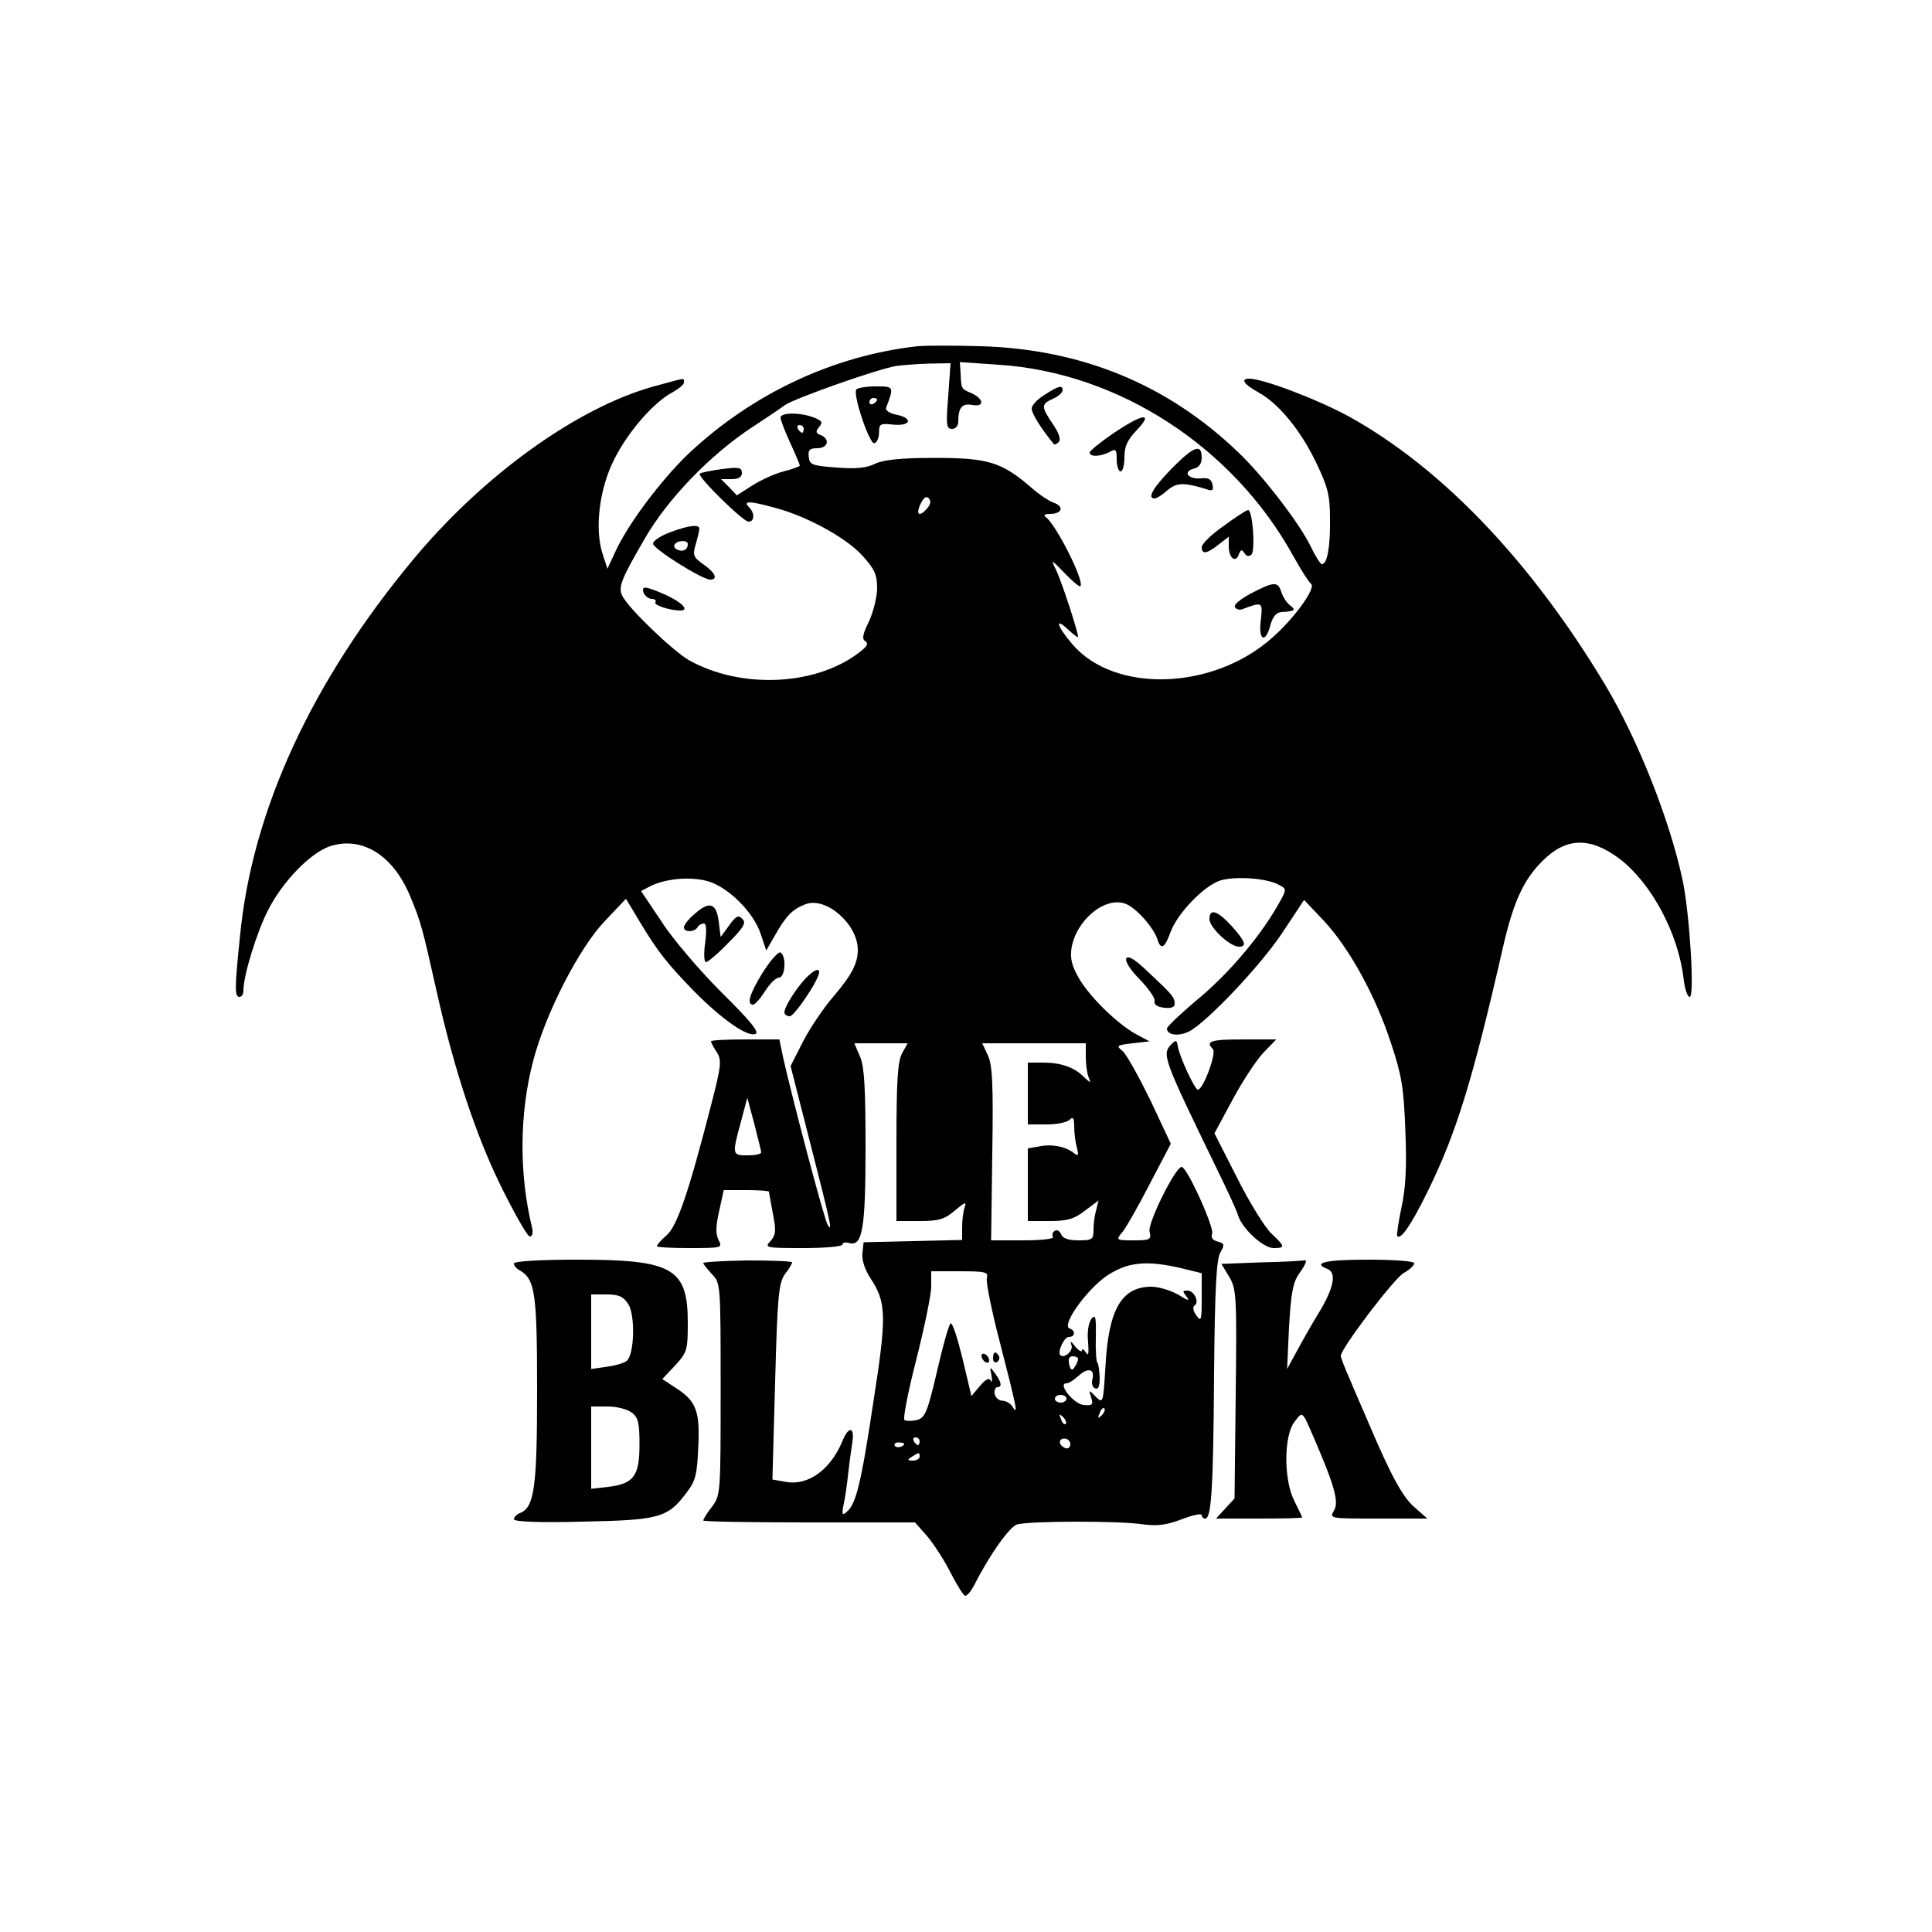 <?xml version="1.0" encoding="UTF-8" standalone="yes"?>
<svg version="1.0" xmlns="http://www.w3.org/2000/svg" width="500" height="500" viewBox="0 0 500 500" preserveAspectRatio="xMidYMid meet">
  <g transform="translate(0,500) scale(0.1,-0.1)" fill="#000000" stroke="none">
    <path d="M2375 4104 c-217 -24 -427 -122 -593 -278 -72 -69 -159 -185 -191
-257 l-19 -41 -12 37 c-22 65 -9 171 30 247 36 72 103 148 151 173 16 9 29 20
29 25 0 13 7 13 -78 -10 -198 -55 -439 -228 -621 -446 -264 -317 -419 -652
-450 -978 -14 -135 -14 -156 -1 -156 6 0 10 8 10 17 0 39 35 152 64 208 38 75
110 148 160 165 84 27 165 -24 209 -133 26 -63 30 -77 68 -247 44 -196 99
-364 164 -497 36 -73 70 -133 76 -133 7 0 9 9 6 23 -34 138 -33 296 3 432 32
123 119 292 185 361 l55 58 36 -60 c47 -78 70 -107 140 -179 72 -73 138 -119
159 -111 11 4 -11 32 -88 108 -57 57 -127 139 -155 183 l-53 79 23 12 c39 20
103 26 148 14 53 -14 121 -81 139 -138 l14 -42 23 40 c29 51 45 67 79 80 53
20 135 -52 135 -118 0 -35 -16 -66 -64 -122 -25 -29 -60 -81 -78 -116 l-32
-63 48 -188 c55 -215 62 -245 48 -223 -9 14 -93 333 -115 432 l-10 48 -88 0
c-49 0 -89 -2 -89 -5 0 -3 7 -16 15 -28 13 -21 12 -34 -15 -138 -58 -226 -88
-313 -115 -336 -14 -12 -25 -25 -25 -28 0 -3 38 -5 85 -5 83 0 85 1 75 20 -8
16 -8 35 1 75 l12 55 59 0 c32 0 58 -2 58 -4 0 -2 5 -27 10 -56 9 -45 8 -56
-6 -72 -16 -17 -13 -18 84 -18 56 0 102 4 102 9 0 5 8 7 18 4 34 -9 42 36 42
248 0 152 -3 208 -14 234 l-15 35 69 0 69 0 -15 -27 c-11 -22 -14 -74 -14
-230 l0 -203 59 0 c50 0 65 4 92 27 25 21 31 24 26 10 -4 -10 -7 -34 -7 -53
l0 -33 -127 -3 -128 -3 -3 -28 c-2 -18 6 -43 22 -67 40 -61 41 -97 6 -320 -32
-213 -45 -263 -69 -283 -11 -10 -13 -7 -8 18 4 17 9 53 12 80 3 28 8 65 11 83
6 40 -10 42 -26 2 -31 -74 -89 -116 -147 -105 l-34 6 7 252 c6 223 9 255 25
279 11 14 19 28 19 31 0 3 -52 5 -115 5 -63 -1 -115 -4 -115 -7 0 -2 10 -15
23 -29 22 -23 22 -27 22 -297 0 -268 0 -274 -22 -304 -13 -16 -23 -33 -23 -36
0 -3 123 -5 274 -5 l274 0 31 -35 c17 -20 45 -63 61 -95 17 -33 34 -60 38 -60
5 0 15 12 23 27 39 78 93 154 112 158 36 9 258 9 317 1 44 -6 65 -4 108 12 28
11 52 16 52 11 0 -5 4 -9 9 -9 16 0 21 74 23 375 2 218 6 296 16 313 12 21 11
24 -7 29 -12 3 -18 10 -14 20 6 16 -65 173 -79 173 -16 0 -88 -145 -83 -167 5
-21 2 -23 -41 -23 -44 0 -46 1 -32 18 9 9 41 65 72 125 l56 107 -53 113 c-30
61 -62 119 -72 127 -17 14 -15 15 26 20 l44 5 -34 18 c-49 27 -119 95 -148
144 -19 33 -24 52 -20 79 12 73 87 135 140 115 27 -10 72 -61 82 -91 9 -29 19
-25 34 17 18 49 85 119 128 134 39 12 120 7 153 -11 21 -11 21 -11 -6 -58 -47
-81 -130 -178 -209 -242 -41 -35 -75 -67 -75 -72 0 -17 31 -21 58 -7 47 25
187 173 242 257 l55 83 52 -55 c65 -70 133 -193 173 -316 27 -81 33 -114 37
-225 4 -94 1 -150 -10 -200 -8 -38 -13 -72 -11 -74 9 -10 35 27 77 112 75 152
117 286 197 637 27 117 53 173 102 222 61 61 123 63 200 5 81 -62 151 -191
165 -309 3 -27 10 -48 16 -48 13 0 0 213 -18 300 -33 156 -115 364 -201 508
-193 321 -422 560 -661 693 -82 45 -224 99 -260 99 -24 0 -13 -15 23 -35 52
-28 110 -98 150 -182 30 -62 36 -84 36 -146 1 -72 -7 -117 -21 -117 -4 0 -17
21 -29 46 -29 60 -126 186 -189 245 -182 174 -403 265 -663 273 -69 2 -143 2
-165 0z m79 -129 c-6 -75 -5 -85 10 -85 9 0 16 8 16 19 0 36 10 48 36 43 32
-6 31 15 -1 30 -28 12 -27 11 -29 52 l-2 29 101 -7 c309 -20 606 -212 762
-495 20 -36 41 -69 46 -72 14 -10 -44 -90 -100 -139 -153 -137 -409 -145 -518
-17 -40 47 -47 72 -10 37 14 -13 25 -21 25 -18 0 13 -43 145 -57 173 -14 29
-13 28 22 -8 20 -21 39 -37 41 -34 12 11 -64 162 -90 179 -6 5 -2 8 11 8 32 0
38 19 10 29 -14 5 -40 23 -58 39 -76 66 -112 77 -249 77 -90 0 -133 -5 -155
-15 -21 -11 -50 -14 -100 -10 -64 5 -70 7 -72 28 -2 17 2 22 22 22 28 0 34 24
9 34 -13 5 -14 9 -4 21 10 12 8 16 -15 25 -35 13 -85 13 -85 -1 0 -5 11 -35
25 -65 14 -30 25 -57 25 -59 0 -2 -19 -9 -42 -15 -24 -6 -60 -23 -82 -37 l-39
-25 -20 21 -21 21 27 0 c18 0 27 5 27 16 0 14 -8 16 -52 10 -29 -4 -55 -9 -57
-12 -7 -7 112 -124 126 -124 16 0 17 22 1 38 -16 16 2 16 67 -2 81 -21 184
-77 226 -123 32 -35 39 -50 39 -85 0 -23 -10 -62 -21 -86 -16 -32 -19 -46 -10
-51 8 -5 6 -12 -6 -22 -111 -94 -313 -105 -451 -27 -42 25 -154 132 -171 165
-12 23 -4 43 57 148 59 103 170 218 278 289 32 21 71 47 86 58 27 18 239 93
288 101 14 2 51 5 83 6 l57 1 -6 -85z m-374 -85 c0 -5 -2 -10 -4 -10 -3 0 -8
5 -11 10 -3 6 -1 10 4 10 6 0 11 -4 11 -10z m320 -205 c-20 -24 -31 -18 -18
10 8 17 15 22 21 16 7 -7 6 -15 -3 -26z m410 -1419 c0 -19 3 -43 7 -53 7 -17
6 -17 -12 0 -25 25 -59 37 -106 37 l-39 0 0 -80 0 -80 48 0 c26 0 53 5 60 12
9 9 12 5 12 -18 0 -16 3 -40 7 -54 5 -21 4 -23 -8 -14 -21 17 -58 24 -90 17
l-29 -5 0 -94 0 -94 57 0 c45 0 63 5 91 27 l35 26 -6 -24 c-4 -13 -7 -36 -7
-51 0 -26 -3 -28 -39 -28 -26 0 -41 5 -45 16 -3 8 -10 12 -16 9 -6 -4 -8 -11
-5 -16 4 -5 -28 -9 -77 -9 l-83 0 3 225 c3 184 0 231 -12 255 l-14 30 134 0
134 0 0 -34z m-840 -248 c0 -5 -16 -8 -35 -8 -40 0 -41 1 -18 85 l17 64 18
-67 c9 -37 18 -70 18 -74z m1087 -300 l53 -13 0 -64 c0 -58 -1 -63 -14 -45 -8
11 -10 21 -5 25 14 8 0 39 -18 39 -13 0 -13 -2 -2 -16 9 -12 3 -10 -21 5 -19
11 -51 21 -70 21 -77 0 -111 -58 -119 -204 -6 -98 -6 -99 -25 -81 -18 19 -19
19 -12 -2 6 -19 3 -21 -20 -19 -26 3 -68 56 -44 56 6 0 20 9 32 20 24 22 42
17 35 -10 -3 -11 1 -21 7 -23 9 -4 12 6 12 28 -1 18 -3 36 -6 38 -3 3 -5 33
-4 68 1 52 -1 59 -12 45 -7 -10 -11 -35 -8 -59 2 -30 1 -38 -6 -27 -5 8 -10
11 -10 5 0 -5 -8 -1 -17 10 -12 15 -14 16 -10 3 5 -14 -19 -35 -29 -25 -8 8
10 47 22 47 17 0 18 17 2 22 -22 8 44 100 96 136 54 36 102 41 193 20z m-503
-25 c-3 -10 13 -89 36 -176 43 -167 45 -181 30 -157 -5 8 -17 15 -26 15 -9 0
-18 8 -20 18 -1 9 2 17 7 17 13 0 11 13 -6 36 -13 18 -14 18 -9 -6 2 -14 2
-20 -2 -13 -4 8 -13 4 -28 -14 l-22 -26 -23 97 c-13 53 -26 94 -31 91 -4 -2
-20 -58 -35 -124 -25 -107 -31 -120 -52 -126 -13 -3 -28 -3 -32 0 -5 2 9 73
30 155 21 83 39 169 39 191 l0 39 74 0 c66 0 74 -2 70 -17z m236 -210 c0 -5
-4 -14 -9 -21 -6 -10 -10 -9 -14 7 -3 14 0 21 9 21 8 0 14 -3 14 -7z m-30
-103 c0 -5 -7 -10 -15 -10 -8 0 -15 5 -15 10 0 6 7 10 15 10 8 0 15 -4 15 -10z
m91 -43 c-10 -9 -11 -8 -5 6 3 10 9 15 12 12 3 -3 0 -11 -7 -18z m-93 -22 c-3
-3 -9 2 -12 12 -6 14 -5 15 5 6 7 -7 10 -15 7 -18z m-378 -45 c0 -5 -2 -10 -4
-10 -3 0 -8 5 -11 10 -3 6 -1 10 4 10 6 0 11 -4 11 -10z m390 -7 c0 -8 -5 -13
-12 -11 -18 6 -21 25 -3 25 8 0 15 -7 15 -14z m-430 1 c0 -8 -19 -13 -24 -6
-3 5 1 9 9 9 8 0 15 -2 15 -3z m40 -34 c0 -5 -8 -10 -17 -10 -15 0 -16 2 -3
10 19 12 20 12 20 0z"/>
    <path d="M2216 3992 c-9 -15 35 -144 47 -139 7 2 12 15 12 28 0 22 3 24 37 20
46 -4 52 17 7 26 -16 3 -28 11 -26 17 21 56 21 56 -27 56 -25 0 -47 -4 -50 -8z
m54 -26 c0 -3 -4 -8 -10 -11 -5 -3 -10 -1 -10 4 0 6 5 11 10 11 6 0 10 -2 10
-4z"/>
    <path d="M2703 3978 c-18 -11 -33 -27 -33 -35 0 -13 22 -49 57 -92 2 -3 8 0
13 5 6 6 1 23 -15 46 -31 46 -31 52 0 66 14 6 25 16 25 22 0 14 -10 12 -47
-12z"/>
    <path d="M2882 3879 c-34 -23 -62 -46 -62 -50 0 -12 27 -11 51 1 17 10 19 7
19 -20 0 -16 5 -30 10 -30 6 0 10 17 10 37 0 28 8 45 32 70 45 47 15 43 -60
-8z"/>
    <path d="M3032 3787 c-48 -49 -64 -77 -44 -77 5 0 20 9 33 21 24 20 42 21 98
4 19 -7 22 -5 19 11 -3 14 -11 18 -30 16 -33 -3 -48 17 -19 25 14 3 21 13 21
29 0 37 -21 29 -78 -29z"/>
    <path d="M3167 3639 c-32 -22 -57 -47 -57 -55 0 -19 13 -18 44 7 l26 20 0 -25
c0 -30 18 -44 26 -21 5 13 8 14 15 3 5 -8 11 -9 18 -3 10 11 3 115 -9 115 -4
0 -32 -18 -63 -41z"/>
    <path d="M1733 3622 c-24 -9 -43 -22 -43 -29 0 -13 127 -93 148 -93 21 0 13
18 -17 39 -27 19 -29 24 -20 54 5 17 9 35 9 39 0 12 -30 8 -77 -10z m47 -30
c0 -14 -11 -21 -26 -15 -8 3 -11 9 -8 14 7 11 34 12 34 1z"/>
    <path d="M3237 3464 c-26 -14 -45 -29 -41 -35 3 -6 11 -8 18 -6 54 20 54 20
49 -28 -7 -53 12 -62 25 -12 6 21 15 32 28 33 35 2 39 5 23 17 -9 7 -19 22
-23 35 -9 28 -19 27 -79 -4z"/>
    <path d="M1666 3465 c4 -8 13 -15 21 -15 8 0 12 -4 9 -9 -5 -7 38 -21 65 -21
24 0 4 21 -37 40 -55 24 -65 25 -58 5z"/>
    <path d="M2540 1491 c0 -5 5 -13 10 -16 6 -3 10 -2 10 4 0 5 -4 13 -10 16 -5
3 -10 2 -10 -4z"/>
    <path d="M2570 1484 c0 -8 5 -12 10 -9 6 4 8 11 5 16 -9 14 -15 11 -15 -7z"/>
    <path d="M1798 2635 c-16 -13 -28 -29 -28 -35 0 -13 27 -13 35 0 3 6 11 10 17
10 6 0 7 -18 3 -50 -4 -27 -3 -50 2 -50 5 0 31 22 58 50 40 40 47 52 36 62
-10 11 -17 7 -34 -17 l-22 -30 -5 40 c-6 48 -24 54 -62 20z"/>
    <path d="M3130 2621 c0 -21 53 -71 76 -71 22 0 17 14 -19 54 -37 40 -57 46
-57 17z"/>
    <path d="M1975 2485 c-34 -55 -44 -85 -26 -85 5 0 19 16 31 35 12 19 28 35 36
35 16 0 20 55 4 65 -5 3 -25 -19 -45 -50z"/>
    <path d="M2915 2520 c-4 -7 9 -29 34 -54 23 -24 41 -49 39 -57 -2 -9 7 -15 25
-17 17 -2 27 1 27 10 0 17 -6 24 -67 81 -34 33 -53 45 -58 37z"/>
    <path d="M2084 2467 c-25 -27 -54 -73 -54 -87 0 -5 6 -10 14 -10 12 0 76 95
76 114 0 12 -15 5 -36 -17z"/>
    <path d="M3033 2299 c-27 -28 -26 -31 121 -334 24 -49 47 -99 50 -110 10 -34
65 -85 92 -85 31 0 30 4 -6 38 -16 15 -56 79 -88 143 l-59 116 48 89 c26 48
62 103 80 121 l32 33 -87 0 c-83 0 -97 -5 -77 -25 10 -10 -25 -105 -39 -105
-8 0 -48 86 -52 113 -2 15 -5 16 -15 6z"/>
    <path d="M1330 1730 c0 -5 6 -13 14 -17 41 -23 46 -59 46 -311 0 -252 -7 -304
-45 -318 -8 -3 -15 -11 -15 -16 0 -6 65 -9 178 -6 198 4 220 10 268 74 24 31
28 47 31 117 5 95 -5 121 -58 155 l-35 23 33 35 c31 34 33 39 33 111 0 141
-39 163 -285 163 -98 0 -165 -4 -165 -10z m296 -105 c18 -28 16 -127 -3 -146
-6 -6 -29 -13 -52 -16 l-41 -6 0 97 0 96 40 0 c31 0 43 -5 56 -25z m9 -281
c17 -12 20 -27 20 -83 0 -81 -15 -101 -81 -109 l-44 -5 0 107 0 106 43 0 c23
0 51 -7 62 -16z"/>
    <path d="M3263 1733 l-102 -4 20 -33 c19 -32 20 -50 17 -304 l-3 -270 -24 -26
-24 -26 111 0 c62 0 112 1 112 3 0 1 -9 20 -20 42 -28 54 -28 169 0 205 22 29
19 31 52 -45 52 -121 64 -163 50 -185 -12 -20 -10 -20 115 -20 l127 0 -32 28
c-31 26 -61 81 -117 212 -15 36 -39 89 -51 119 -13 29 -24 57 -24 62 0 19 136
198 162 214 16 9 28 20 28 26 0 5 -51 9 -120 9 -109 0 -145 -8 -105 -24 25 -9
17 -49 -21 -112 -20 -32 -46 -79 -59 -103 l-24 -44 5 109 c5 85 10 115 25 136
20 29 24 39 12 36 -5 -1 -54 -4 -110 -5z"/>
  </g>
</svg>